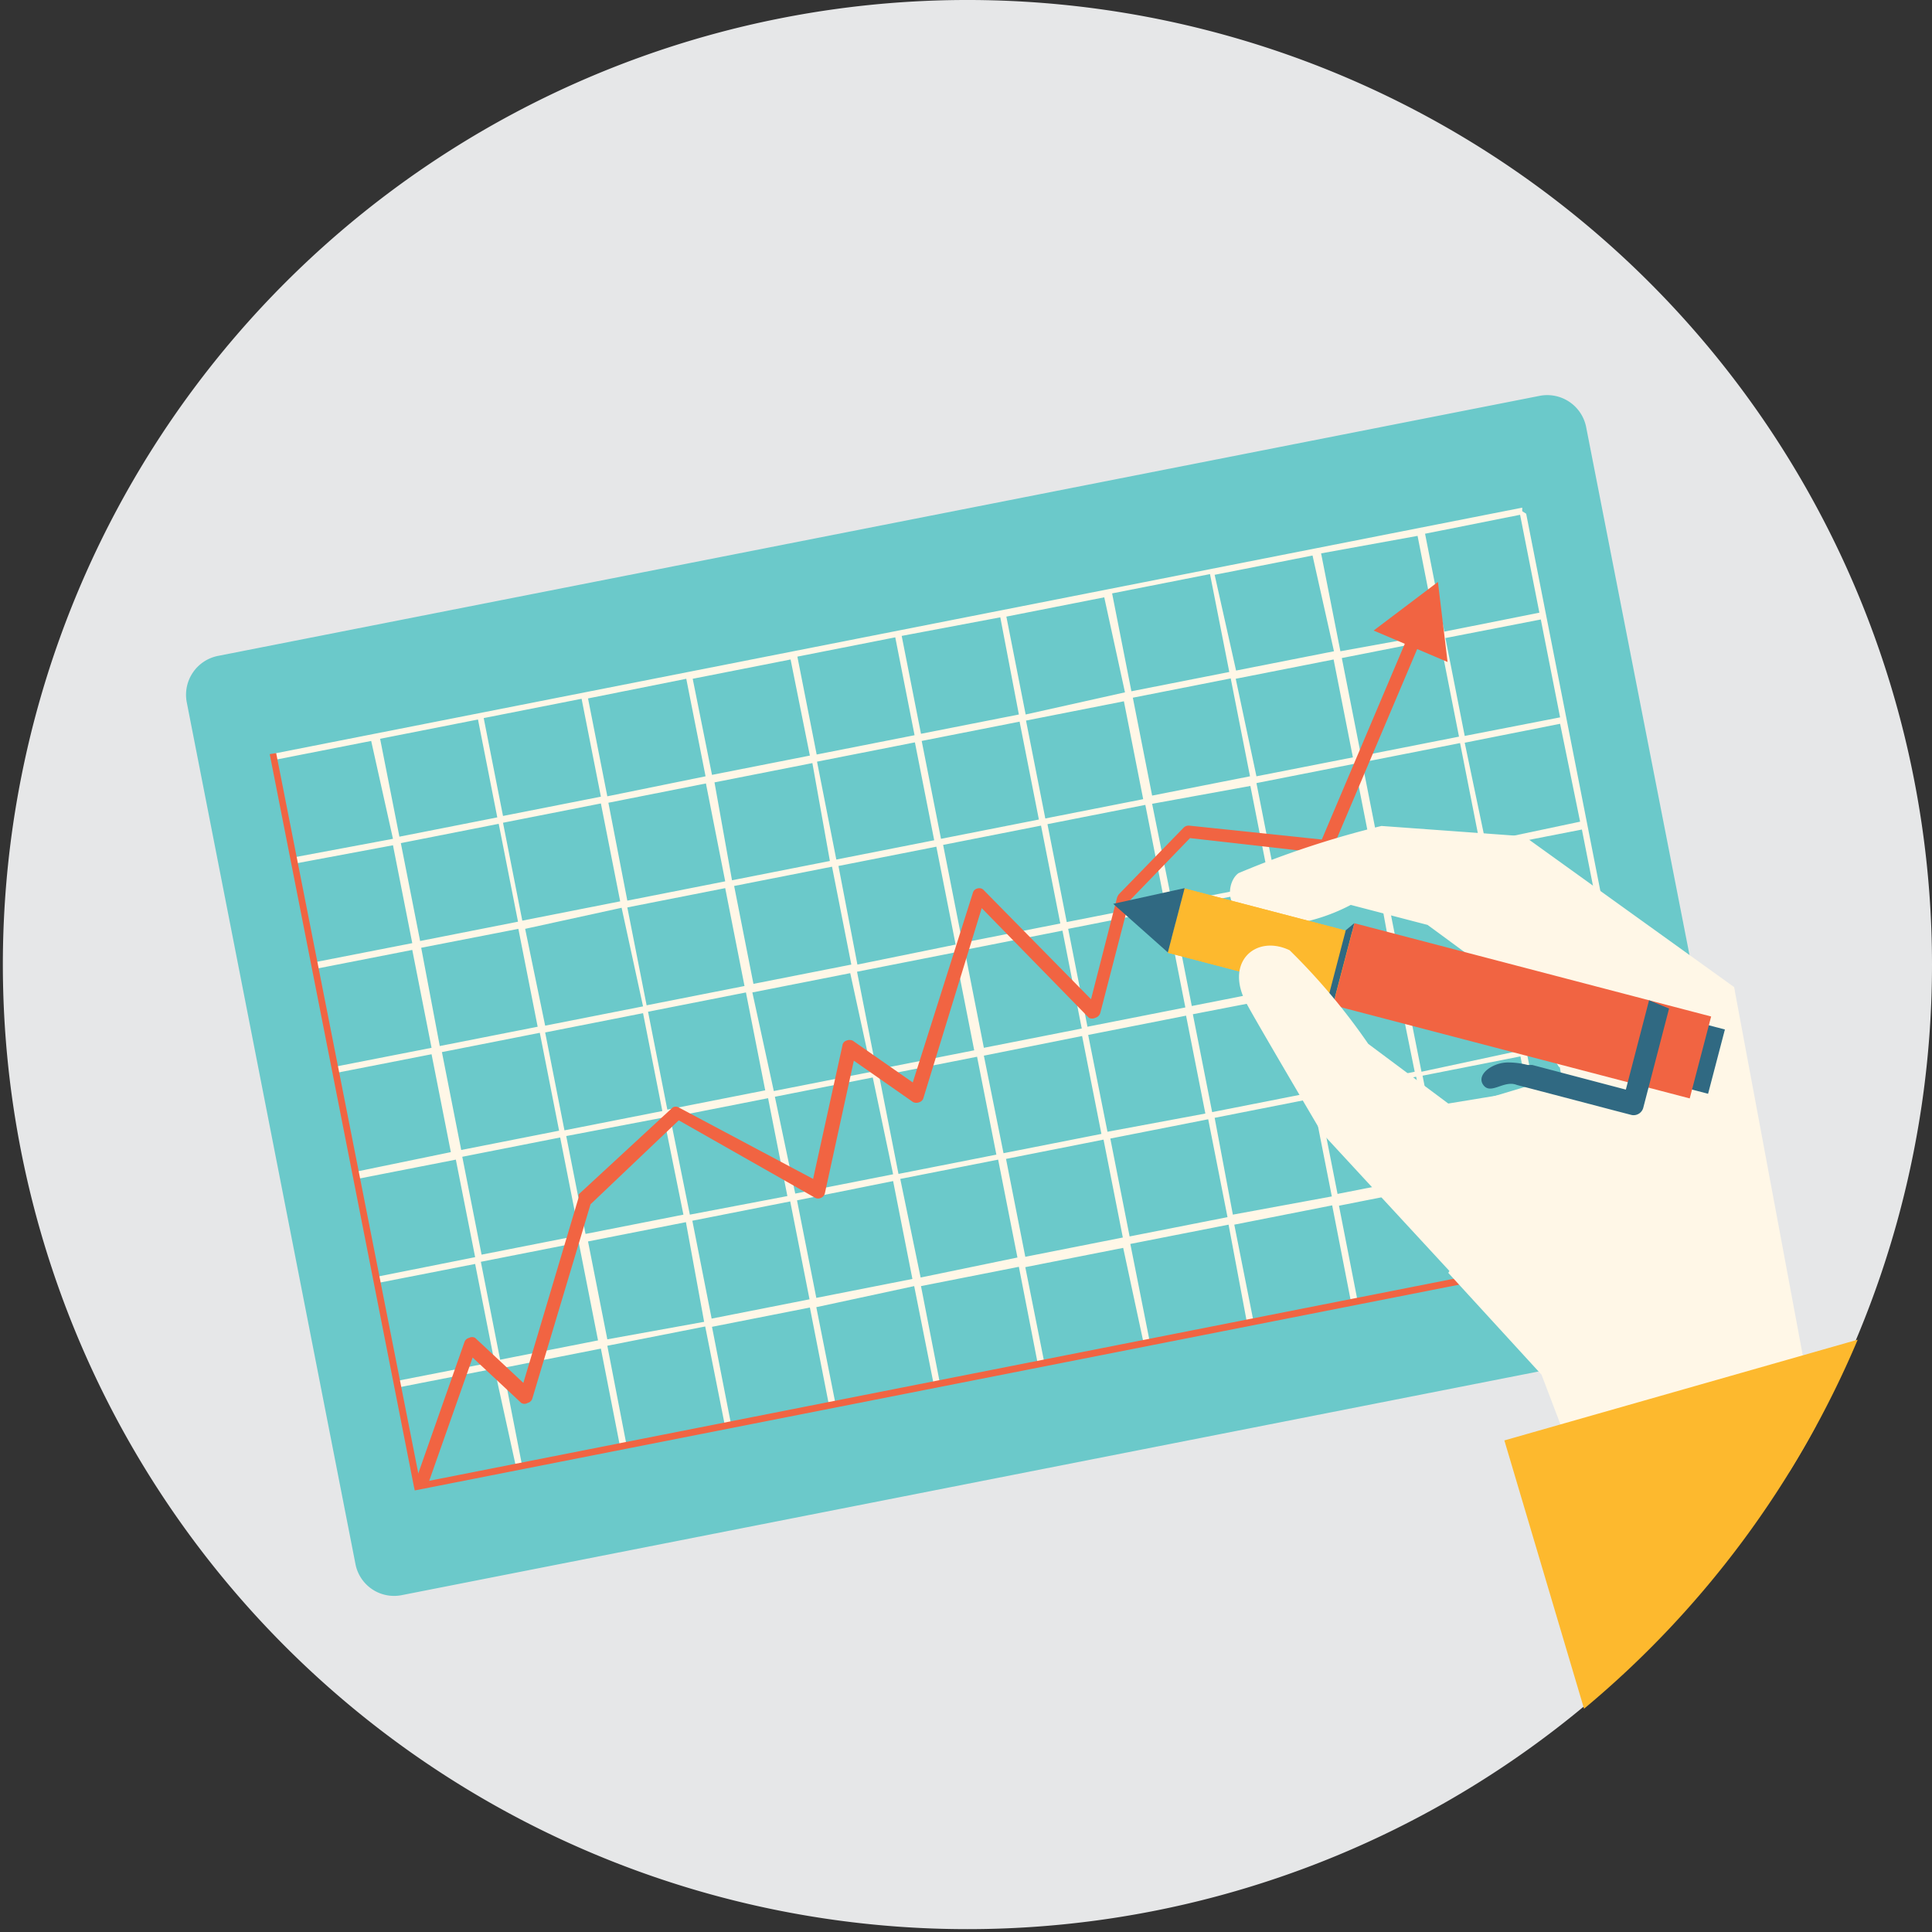 <svg xmlns="http://www.w3.org/2000/svg" viewBox="0 0 54.08 54.08"><rect x="0" y="0" width="54.08" height="54.08" fill="#333333" stroke="none"/><defs><style>.cls-1{fill:#e6e7e8;}.cls-2{fill:#6bc9ca;}.cls-3{fill:#fff7e7;}.cls-4{fill:#f16442;}.cls-5{fill:#fdb92e;}.cls-6{fill:#306982;}</style></defs><g id="Layer_2" data-name="Layer 2"><g id="Layer_1-2" data-name="Layer 1"><path class="cls-1" d="M54.08,27a27,27,0,1,0-27,27,27,27,0,0,0,27-27"/><path class="cls-2" d="M49.12,36.07a1.1,1.1,0,0,1-.87,1.3l-37,7.28a1.1,1.1,0,0,1-1.3-.87L5.23,19.67a1.11,1.11,0,0,1,.87-1.31l37-7.28a1.11,1.11,0,0,1,1.3.88Z"/><path class="cls-3" d="M42.61,14.31l0-.1L7.64,21.1l0,.18,2.75-.54L11,23.48,8.22,24l0,.18L11,23.66l.54,2.74-2.76.54,0,.19,2.76-.54.54,2.74-2.76.54,0,.18,2.76-.54.54,2.74L10,32.79,10,33l2.76-.54.54,2.73-2.76.55,0,.18,2.76-.54.54,2.74-2.76.54,0,.19,2.76-.54L14.43,41l.18,0-.53-2.71,2.74-.54.53,2.71.19,0L17,37.67l2.74-.54.54,2.72.18,0-.53-2.71,2.74-.54.53,2.71.19,0-.54-2.72L25.59,36l.54,2.72.18,0-.53-2.72,2.74-.54.53,2.72.19,0-.54-2.71,2.74-.54L32,37.54l.18,0-.54-2.72,2.75-.54L34.9,37l.19,0-.54-2.72,2.74-.54.53,2.72.19,0-.53-2.71,2.73-.54.54,2.71.18,0-.53-2.72,2.74-.54.53,2.72.19,0-.54-2.71L46,32l.54,2.72.18,0-4-20.34ZM23.47,24.24l2.74-.54.54,2.74L24,27ZM23.83,27l-2.74.54-.54-2.74,2.74-.54Zm2.57-3.35,2.74-.54.54,2.74-2.74.54Zm2.92-.58,2.74-.54.54,2.74-2.74.54Zm2.93-.57L35,22l.54,2.74-2.73.54Zm2.92-.58,2.74-.54.54,2.74-2.74.54Zm0-.19L34.59,19l2.74-.54.54,2.74Zm-.18,0-2.74.54-.54-2.74,2.74-.54ZM32,22.37l-2.74.54-.54-2.74,2.74-.54Zm-2.92.57-2.74.54-.54-2.74,2.74-.54Zm-2.93.58-2.74.54-.54-2.74,2.74-.54Zm-2.92.58-2.74.54L20,21.9l2.74-.54Zm-2.93.57-2.74.54-.53-2.74,2.73-.54Zm0,.19.54,2.74-2.74.54-.54-2.74Zm.58,2.92.54,2.74-2.74.54-.54-2.74Zm.18,0,2.74-.54L24.4,30l-2.74.54Zm2.93-.58,2.74-.54.54,2.74-2.74.54ZM27,26.59l2.74-.54.54,2.74-2.74.54ZM29.9,26l2.74-.54.54,2.74-2.74.54Zm2.92-.58,2.74-.54.54,2.74-2.74.54Zm2.93-.58,2.74-.54L39,27.06l-2.74.54Zm2.92-.57,2.74-.54L42,26.49,39.21,27Zm0-.19-.54-2.74,2.74-.54.54,2.74Zm-.57-2.92-.54-2.74,2.74-.54.54,2.74Zm-.58-2.93-.54-2.74L39.68,15l.54,2.74Zm-.18,0-2.74.54L34,16.09l2.74-.54Zm-2.93.58-2.74.54-.54-2.74,2.74-.54Zm-2.92.57L28.71,20l-.54-2.74,2.74-.54ZM28.52,20l-2.74.54-.54-2.74L28,17.28Zm-2.92.58-2.74.54-.54-2.74,2.74-.54Zm-2.93.57-2.74.54L19.39,19l2.74-.54Zm-2.92.58L17,22.29l-.54-2.74L19.21,19Zm-2.93.57-2.74.54-.54-2.74,2.74-.54Zm0,.19.54,2.74-2.74.54-.54-2.74Zm.58,2.92L18,28.17l-2.74.54L14.7,26ZM18,28.36l.54,2.74-2.74.54-.54-2.74Zm.58,2.92L19.13,34l-2.74.54-.54-2.74Zm.18,0,2.74-.54.54,2.74L19.31,34Zm2.93-.58,2.74-.54L25,32.87l-2.74.54Zm2.92-.58,2.74-.54.54,2.74-2.74.54Zm2.93-.57L30.29,29l.54,2.74-2.74.54Zm2.92-.58,2.74-.54.54,2.74L31,31.68Zm2.93-.58,2.74-.53.54,2.73-2.74.54Zm2.92-.57,2.74-.54L39.6,30l-2.74.54Zm2.93-.58L42,26.67l.54,2.74L39.79,30Zm2.92-.57,2.67-.53.54,2.74-2.67.52Zm0-.19-.54-2.74,2.66-.52.54,2.74Zm-.58-2.92L41,20.79l2.67-.53L44.23,23ZM41,20.6l-.54-2.74,2.67-.52.54,2.74Zm-.57-2.92-.54-2.74,2.66-.53.54,2.74Zm-29.79,3,2.74-.54.54,2.74-2.74.54Zm.58,2.92,2.74-.54.54,2.74-2.74.54Zm.57,2.93L14.51,26l.54,2.74-2.74.54Zm.58,2.92,2.74-.54.54,2.74-2.74.54Zm.57,2.93,2.74-.54.54,2.74-2.74.54ZM14,38.06l-.54-2.74,2.74-.54.54,2.74ZM17,37.49l-.54-2.74,2.74-.54L19.71,37Zm2.92-.58-.54-2.74,2.74-.54.54,2.74Zm2.93-.58-.54-2.73L25,33.06l.54,2.74Zm2.92-.57L25.2,33l2.74-.54.54,2.74Zm2.93-.58-.54-2.74,2.73-.54.54,2.74Zm2.92-.57-.54-2.74,2.74-.54.54,2.74ZM34.51,34,34,31.29l2.74-.54.54,2.74Zm2.93-.58-.54-2.74,2.74-.54.54,2.74Zm2.92-.57-.54-2.74,2.74-.54.54,2.74Zm2.93-.58-.54-2.74L45.41,29,46,31.78Z"/><polygon class="cls-4" points="11.76 41.5 7.73 21.08 7.55 21.11 11.57 41.53 11.59 41.63 11.61 41.72 46.73 34.8 46.7 34.61 11.76 41.5"/><path class="cls-4" d="M11.88,41.62h-.1a.19.19,0,0,1-.12-.24L13,37.57a.18.18,0,0,1,.13-.12.17.17,0,0,1,.17,0l1.35,1.26,1.55-5.2a.22.22,0,0,1,0-.08L18.83,31A.17.17,0,0,1,19,31l3.76,2,.82-3.73a.16.16,0,0,1,.11-.14.22.22,0,0,1,.18,0l1.68,1.17L27.23,25a.17.17,0,0,1,.13-.13.17.17,0,0,1,.18.05l3,3.05.73-2.85a.41.41,0,0,1,.05-.09l1.81-1.86a.2.2,0,0,1,.15-.06L37,23.5l2.45-5.78a.19.19,0,0,1,.25-.11.19.19,0,0,1,.1.25l-2.51,5.92a.19.19,0,0,1-.19.11l-3.79-.43-1.7,1.76-.81,3.13a.2.2,0,0,1-.14.14.2.2,0,0,1-.18,0l-3-3.07-1.63,5.31a.17.17,0,0,1-.11.12.22.22,0,0,1-.18,0l-1.66-1.16-.81,3.71a.18.18,0,0,1-.11.13.18.18,0,0,1-.16,0L19,31.36l-2.47,2.35L14.9,39.15a.18.18,0,0,1-.13.12.17.17,0,0,1-.18,0L13.23,38,12,41.49a.2.2,0,0,1-.14.13"/><polygon class="cls-4" points="40.52 18.53 40.25 16.29 38.45 17.65 40.52 18.53"/><path class="cls-3" d="M43.42,28.56l5.12-.93,2.29,12.28c-.23.43-.48.86-.74,1.28l-4.94,2.54-2-5.25-2.61-2.85,3.22-5.22Z"/><path class="cls-3" d="M43.42,28.56l5.12-.93,1,9.51a3.67,3.67,0,0,0-1.41-.06,17.63,17.63,0,0,0-2.81.21c-1.05.18-1.39.07-2.43.17l-1.85-1.87.23-4.74,3-.9Z"/><path class="cls-3" d="M48.54,27.63l-5.87-4.22-4-.29a26.25,26.25,0,0,0-4,1.32c-.32.22-.52,1.16.74,1.49a5.2,5.2,0,0,0,2.4-.6l2.15.56,2.22,1.63,1.46,2.35,4.16-1Z"/><path class="cls-5" d="M42.11,40.32,52,37.5a27.18,27.18,0,0,1-7.66,10.33Z"/><rect class="cls-6" x="46.74" y="29.22" width="1.86" height="0.79" transform="translate(6.95 68.24) rotate(-75.34)"/><rect class="cls-5" x="36.98" y="21.91" width="1.86" height="10.32" transform="translate(2.14 56.91) rotate(-75.36)"/><rect class="cls-5" x="36.98" y="21.91" width="1.86" height="10.32" transform="translate(2.14 56.91) rotate(-75.36)"/><polygon class="cls-6" points="37.91 25.84 37.31 28.13 37.2 27.84 37.67 26.04 37.91 25.84"/><rect class="cls-4" x="41.42" y="23.13" width="2.37" height="10.32" transform="translate(4.46 62.36) rotate(-75.35)"/><polygon class="cls-6" points="32.69 26.66 31.16 25.3 33.16 24.86 32.69 26.66"/><path class="cls-6" d="M45.51,30.5l-.19-.05-2.43-.64-.13,0a2.2,2.2,0,0,0-.55-.07c-.43,0-.9.34-.69.63s.58-.15.94,0l.27.07,2.44.64.5.13A.28.28,0,0,0,46,31l0,0,.72-2.77L46.16,28Z"/><path class="cls-3" d="M37,31.71s-1.77-3-2.08-3.57c-.68-1.19.22-2,1.18-1.54a17.82,17.82,0,0,1,2.2,2.62l2.24,1.67L42,30.65l3.64,7-2.72.47Z"/></g></g></svg>
